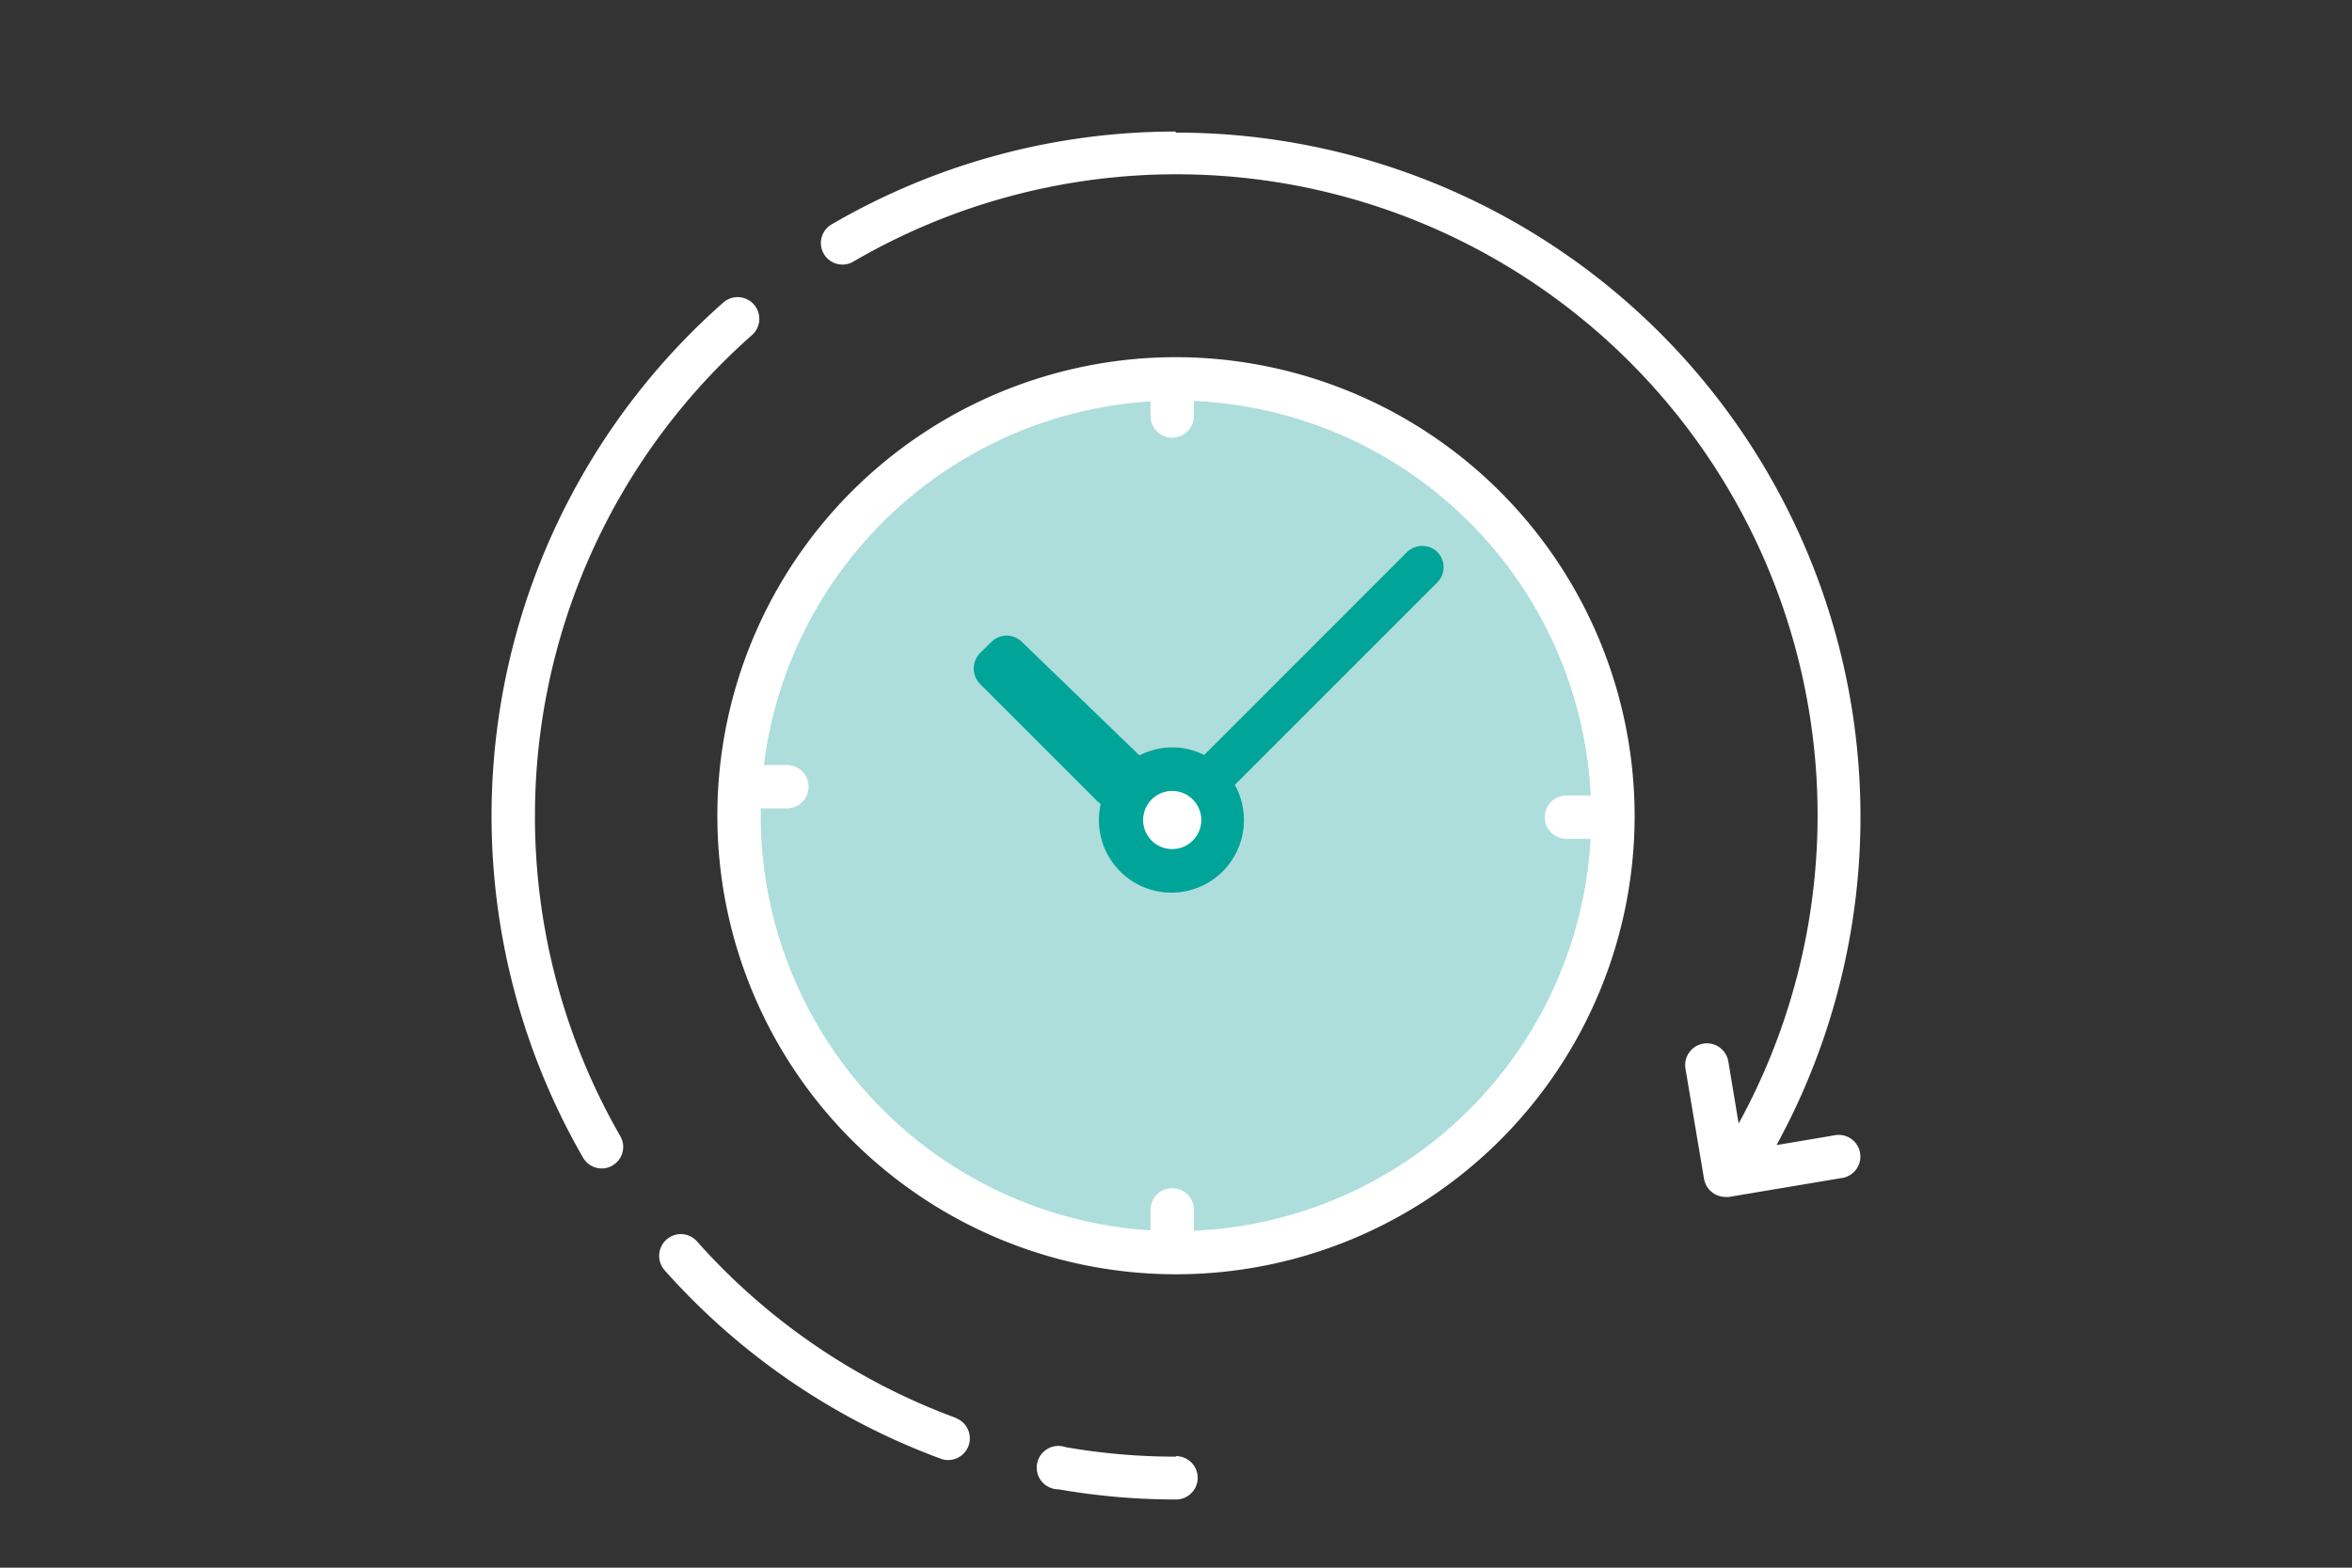 <svg xmlns="http://www.w3.org/2000/svg" viewBox="0 0 180 120"><rect x="0" y="0" width="180" height="120" fill="#333333" stroke="none"/><defs><style>.cls-1{fill:#addedb;}.cls-2{fill:#fff;}.cls-3{fill:#00a498;}.cls-4{fill:none;opacity:0.3;}</style></defs><title>アセット 26</title><g id="レイヤー_2" data-name="レイヤー 2"><g id="レイヤー_1-2" data-name="レイヤー 1"><circle class="cls-1" cx="89.99" cy="62.3" r="34.3"/><path class="cls-2" d="M89.71,60.53a2.23,2.23,0,1,0,2.23,2.23A2.23,2.23,0,0,0,89.71,60.53Z"/><path class="cls-2" d="M90,111.5a48.73,48.73,0,0,1-8.46-.73A1.66,1.66,0,1,0,81,114a52.35,52.35,0,0,0,9,.78,1.66,1.66,0,0,0,0-3.32Z"/><path class="cls-2" d="M73.17,108.54A49.27,49.27,0,0,1,53.32,95,1.65,1.65,0,0,0,51,94.89a1.67,1.67,0,0,0-.14,2.34A52.66,52.66,0,0,0,72,111.66a1.58,1.58,0,0,0,.56.1,1.66,1.66,0,0,0,.57-3.22Z"/><path class="cls-2" d="M40.94,62.44A49.08,49.08,0,0,1,57.55,25.65a1.66,1.66,0,1,0-2.2-2.49A52.39,52.39,0,0,0,44.62,88.61a1.66,1.66,0,0,0,1.44.83,1.55,1.55,0,0,0,.82-.23A1.64,1.64,0,0,0,47.49,87,49.1,49.1,0,0,1,40.94,62.44Z"/><path class="cls-2" d="M90,10.07a52.23,52.23,0,0,0-26.31,7.08A1.65,1.65,0,1,0,65.35,20,49.07,49.07,0,0,1,133.06,86l-.79-4.75a1.66,1.66,0,0,0-3.28.55l1.42,8.43a1.67,1.67,0,0,0,1.64,1.39,1.24,1.24,0,0,0,.27,0l8.59-1.44a1.66,1.66,0,1,0-.55-3.27l-4.4.74a52.37,52.37,0,0,0-46-77.5Z"/><path class="cls-3" d="M107.7,42.24,92.16,57.79a5.46,5.46,0,0,0-2.45-.58,5.54,5.54,0,0,0-2.51.61l-9-8.69a1.65,1.65,0,0,0-2.32,0L75,50a1.68,1.68,0,0,0,0,2.35l9,9,.24.19a5.43,5.43,0,0,0-.14,1.22,5.55,5.55,0,1,0,10.4-2.68l15.49-15.49a1.66,1.66,0,0,0,0-2.35A1.68,1.68,0,0,0,107.7,42.24ZM89.71,65a2.23,2.23,0,1,1,2.23-2.23A2.23,2.23,0,0,1,89.71,65Z"/><path class="cls-2" d="M90,27.34a35.1,35.1,0,1,0,35.1,35.1A35.15,35.15,0,0,0,90,27.34Zm29.88,36.87h1.85a31.82,31.82,0,0,1-30.36,30v-1.6a1.66,1.66,0,0,0-3.32,0v1.57A31.82,31.82,0,0,1,58.22,62.44c0-.19,0-.38,0-.56h2a1.66,1.66,0,1,0,0-3.32H58.46A31.85,31.85,0,0,1,88.05,30.72v1.12a1.66,1.66,0,0,0,3.32,0V30.69a31.82,31.82,0,0,1,30.37,30.2h-1.86a1.66,1.66,0,0,0,0,3.32Z"/><rect class="cls-4" width="180" height="120"/></g></g></svg>